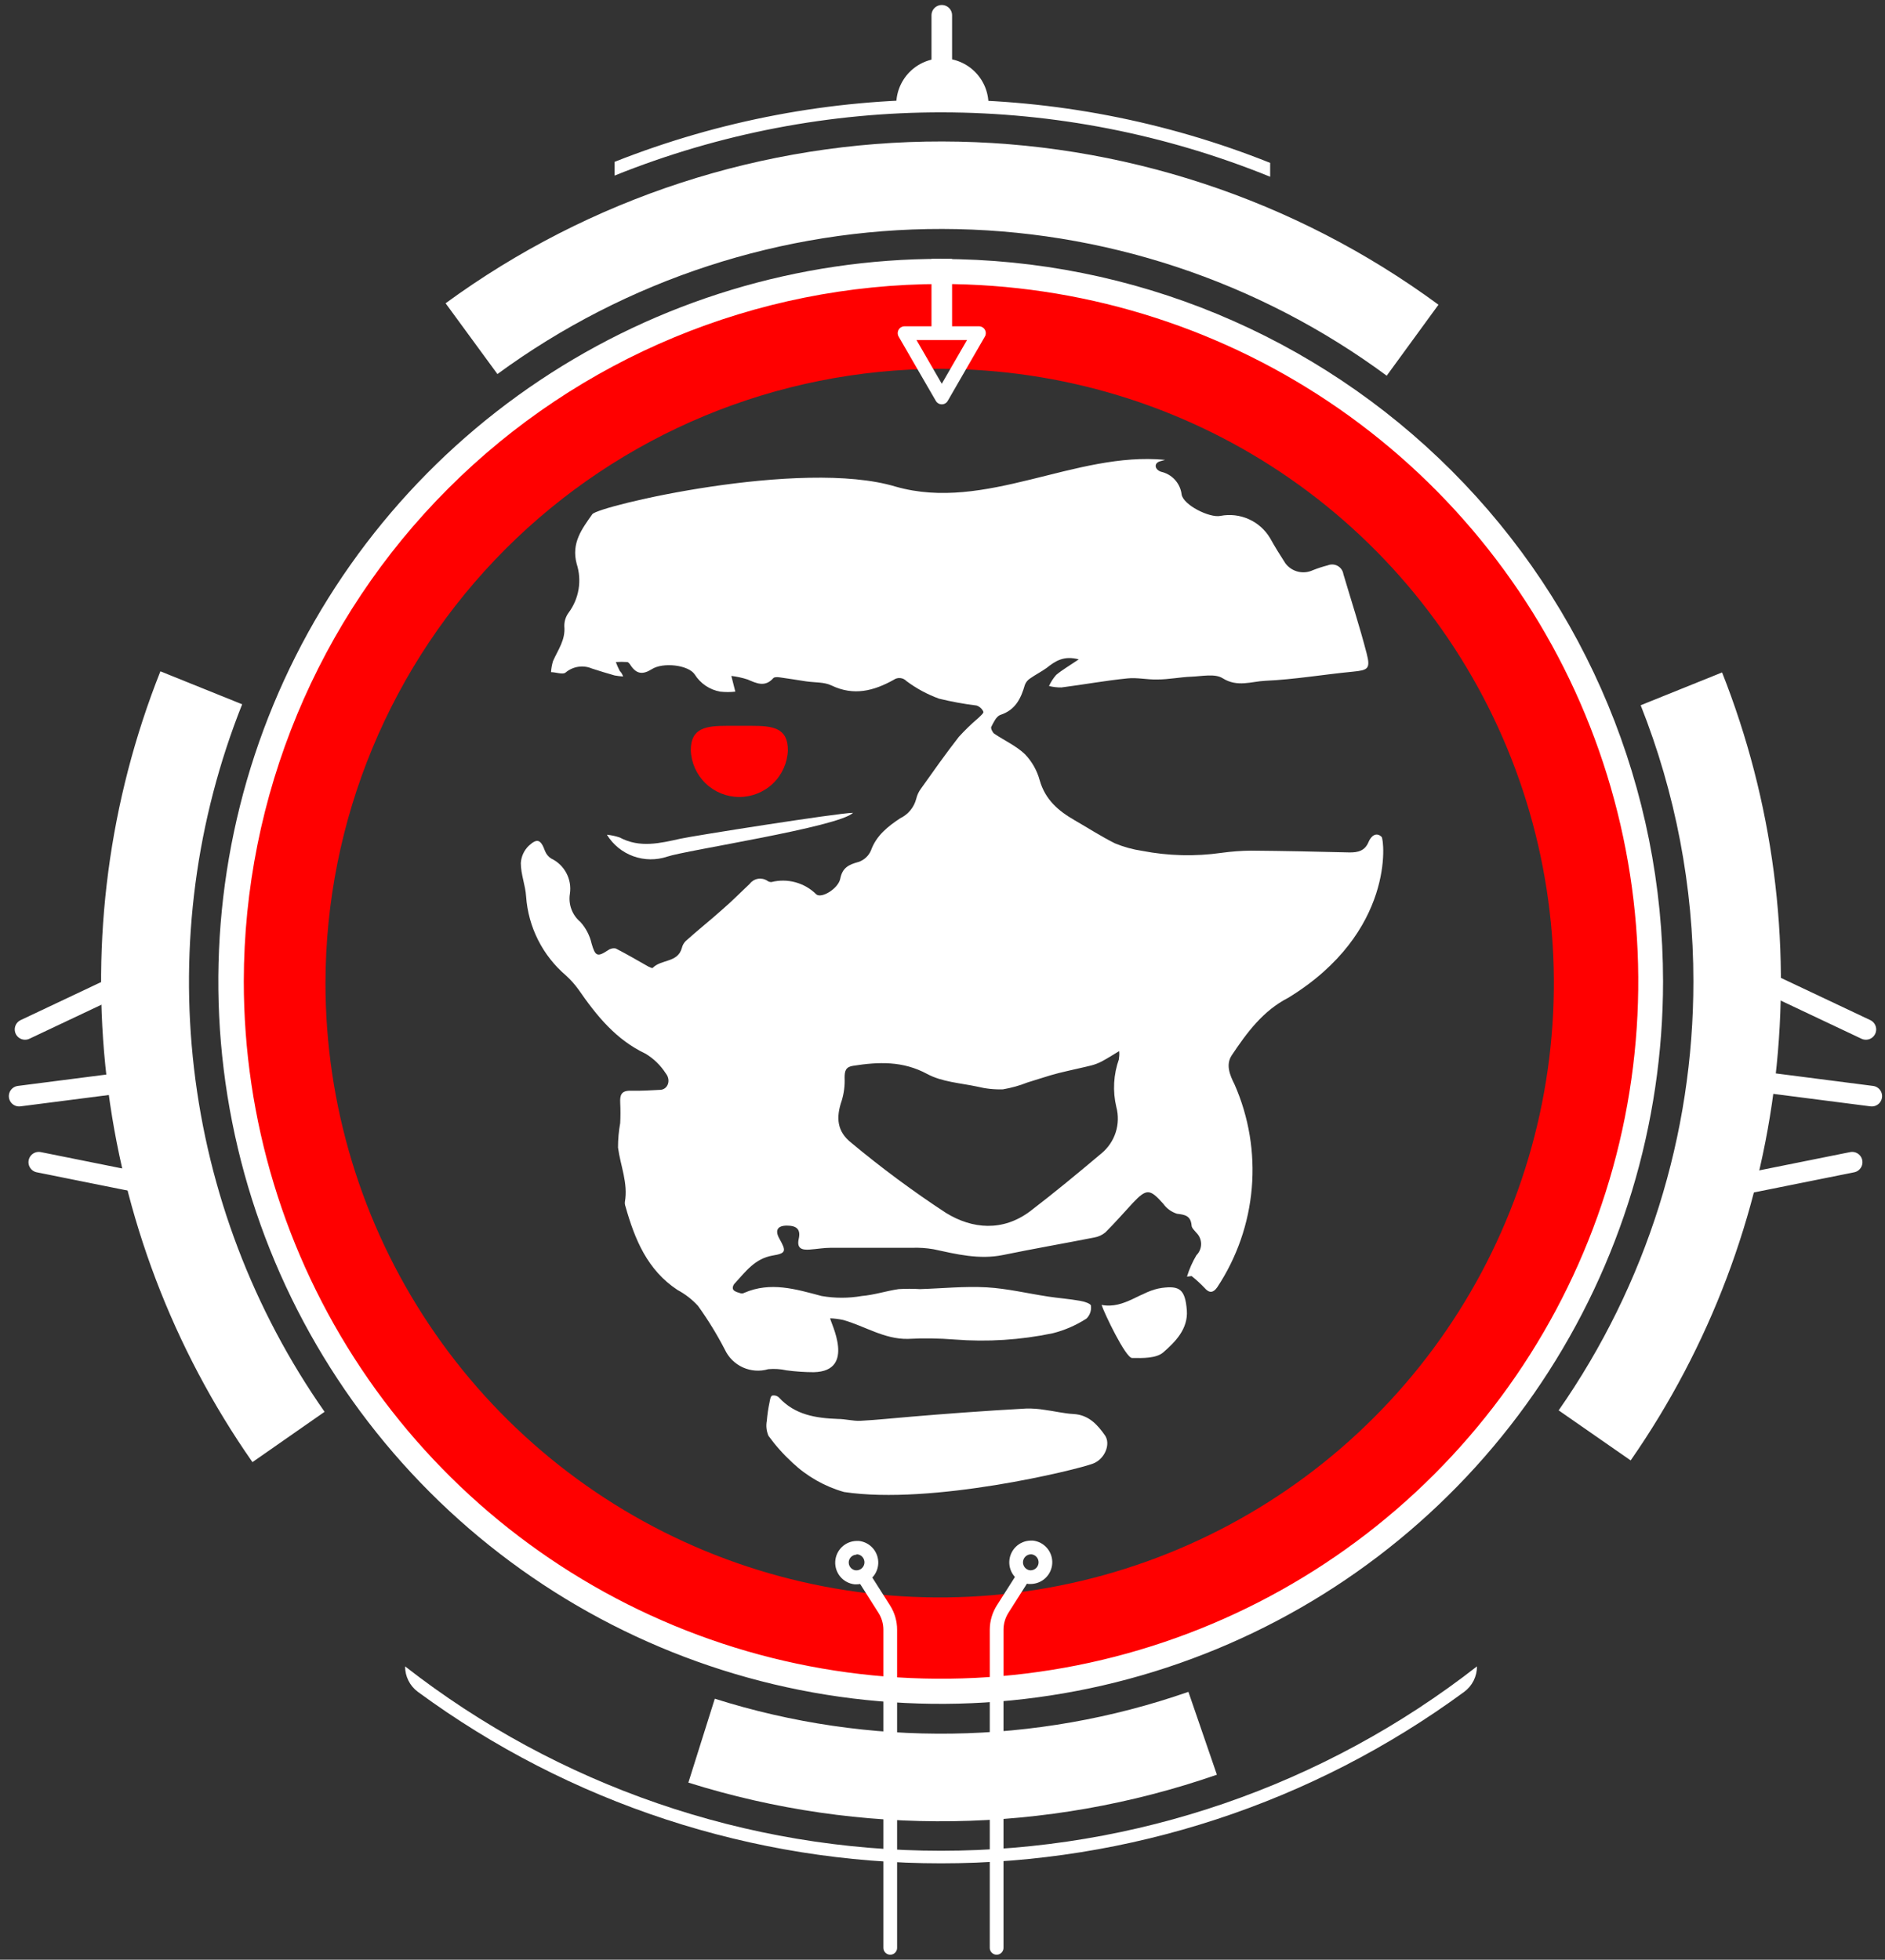 <svg width="355" height="369" viewBox="0 0 355 369" fill="none" xmlns="http://www.w3.org/2000/svg">
<rect x="0" y="0" width="355" height="369" fill="#333333" stroke="none"/>
<g clip-path="url(#clip0)">
<path d="M260.201 157.586C259.193 156.604 258.21 157.405 257.745 158.53C257.047 160.223 255.728 160.533 254.1 160.507C247.934 160.352 241.767 160.223 235.601 160.171C233.746 160.193 231.894 160.331 230.056 160.585C225.08 161.295 220.02 161.168 215.086 160.21C213.333 159.95 211.619 159.477 209.98 158.801C207.395 157.508 204.913 155.905 202.379 154.445C199.329 152.7 196.847 150.567 195.813 146.947C195.315 145.105 194.364 143.416 193.046 142.035C191.404 140.445 189.168 139.45 187.255 138.157C186.906 137.911 186.544 137.097 186.686 136.864C187.113 136.024 187.643 134.874 188.393 134.615C191.223 133.697 192.271 131.538 193.007 128.979C193.191 128.48 193.531 128.054 193.977 127.764C194.985 127.053 196.136 126.471 197.105 125.773C198.734 124.48 200.337 123.395 203.168 124.157C201.423 125.334 200.078 126.109 198.915 127.079C198.362 127.706 197.904 128.412 197.558 129.173C198.322 129.365 199.109 129.456 199.897 129.444C204.047 128.914 208.171 128.152 212.333 127.738C214.169 127.544 216.069 127.996 217.943 127.945C220.115 127.945 222.261 127.492 224.407 127.415C226.384 127.337 228.815 126.794 230.263 127.712C233.042 129.457 235.692 128.307 238.277 128.19C243.797 127.945 249.278 127.001 254.798 126.471C257.667 126.187 258.12 125.915 257.383 123.045C256.09 118.043 254.474 113.092 253.001 108.115C252.953 107.794 252.832 107.487 252.648 107.219C252.464 106.951 252.222 106.729 251.939 106.568C251.656 106.407 251.341 106.313 251.017 106.292C250.692 106.271 250.367 106.324 250.066 106.447C249.108 106.693 248.167 106.999 247.248 107.365C246.369 107.776 245.375 107.872 244.434 107.637C243.492 107.401 242.66 106.849 242.078 106.073C241.069 104.521 240.087 102.944 239.195 101.328C238.257 99.754 236.857 98.506 235.184 97.757C233.512 97.007 231.648 96.792 229.849 97.14C227.819 97.567 222.843 95.098 222.532 93.094C222.409 92.068 221.969 91.107 221.274 90.342C220.579 89.578 219.663 89.049 218.654 88.828C217.452 88.415 217.258 87.225 218.46 86.863L219.43 86.592C202.509 84.937 185.6 96.455 168.692 91.633C150.905 86.256 112.525 95.305 111.543 96.83C109.616 99.57 107.548 102.22 108.608 106.176C109.104 107.716 109.225 109.352 108.962 110.948C108.699 112.544 108.059 114.055 107.096 115.354C106.539 116.098 106.252 117.01 106.281 117.939C106.514 120.525 105.066 122.373 104.148 124.48C103.943 125.157 103.817 125.856 103.773 126.562C104.704 126.562 105.984 127.079 106.514 126.639C107.193 126.062 108.02 125.685 108.902 125.553C109.784 125.42 110.685 125.537 111.504 125.889C112.9 126.355 114.322 126.768 115.744 127.182C116.273 127.28 116.809 127.345 117.347 127.376C117.222 126.981 117.005 126.622 116.713 126.329C116.439 125.786 116.193 125.23 115.976 124.661C116.686 124.61 117.399 124.61 118.109 124.661C118.394 124.661 118.652 125.114 118.846 125.398C119.919 126.936 121.095 127.04 122.724 126.019C124.831 124.648 129.653 125.191 130.842 127.001C131.373 127.847 132.075 128.571 132.903 129.128C133.732 129.685 134.668 130.061 135.651 130.233C136.592 130.336 137.541 130.336 138.482 130.233L137.732 127.273C138.773 127.396 139.799 127.621 140.796 127.945C142.502 128.682 144.079 129.444 145.643 127.686C145.837 127.454 146.445 127.492 146.846 127.544C148.5 127.764 150.142 128.048 151.797 128.294C153.451 128.539 155.196 128.397 156.593 129.069C160.794 131.086 164.568 130.091 168.304 128.009C168.665 127.751 169.108 127.632 169.55 127.674C169.992 127.717 170.404 127.919 170.709 128.242C172.58 129.637 174.644 130.751 176.836 131.551C179.165 132.121 181.527 132.553 183.907 132.844C184.193 132.938 184.456 133.091 184.679 133.294C184.902 133.496 185.079 133.744 185.2 134.02C185.303 134.253 184.605 134.848 184.217 135.223C182.927 136.319 181.71 137.498 180.572 138.752C178.09 141.932 175.776 145.215 173.423 148.524C173.001 149.099 172.701 149.755 172.544 150.45C172.335 151.234 171.959 151.964 171.441 152.589C170.923 153.213 170.277 153.719 169.545 154.07C167.244 155.595 165.034 157.302 164.013 160.171C163.794 160.671 163.473 161.12 163.07 161.487C162.667 161.855 162.191 162.133 161.673 162.304C159.876 162.795 158.661 163.351 158.247 165.445C157.885 167.32 154.679 169.259 153.723 168.393C152.632 167.312 151.28 166.532 149.799 166.129C148.317 165.726 146.757 165.713 145.269 166.092C144.979 166.094 144.696 165.998 144.467 165.82C143.947 165.492 143.322 165.37 142.716 165.48C142.11 165.59 141.568 165.924 141.197 166.415C139.49 168.018 137.849 169.698 136.026 171.263C133.764 173.292 131.411 175.141 129.123 177.209C128.773 177.568 128.528 178.014 128.412 178.502C127.649 181.307 124.534 180.596 122.918 182.25C122.841 182.341 122.388 182.147 122.143 182.018C120.087 180.867 118.058 179.665 115.964 178.592C115.702 178.543 115.433 178.549 115.175 178.612C114.916 178.674 114.674 178.791 114.464 178.954C112.499 180.247 112.098 180.053 111.413 177.661C111.07 176.15 110.345 174.753 109.306 173.602C108.544 172.965 107.96 172.139 107.614 171.208C107.267 170.276 107.169 169.27 107.328 168.289C107.531 166.948 107.295 165.578 106.657 164.381C106.019 163.184 105.013 162.225 103.786 161.645C103.263 161.304 102.86 160.806 102.636 160.223C101.86 158.103 101.201 157.767 99.598 159.241C98.696 160.104 98.155 161.277 98.086 162.524C98.086 164.631 98.952 166.699 99.081 168.806C99.282 171.658 100.048 174.441 101.335 176.993C102.622 179.546 104.405 181.816 106.579 183.672C107.462 184.474 108.26 185.367 108.957 186.335C112.344 191.235 115.989 195.772 121.6 198.422C123.127 199.349 124.423 200.614 125.387 202.119C126.421 203.412 125.762 205.131 124.379 205.208C122.543 205.299 120.695 205.428 118.846 205.376C116.998 205.325 116.739 206.178 116.804 207.639C116.868 208.909 116.868 210.182 116.804 211.452C116.527 212.979 116.389 214.528 116.39 216.08C116.843 219.493 118.316 222.776 117.683 226.331C117.658 226.616 117.698 226.903 117.799 227.171C119.544 233.363 121.91 239.141 127.585 242.89C129.041 243.664 130.352 244.683 131.463 245.902C133.34 248.513 135.024 251.256 136.504 254.111C137.199 255.605 138.407 256.8 139.909 257.479C141.411 258.157 143.106 258.274 144.687 257.808C145.833 257.703 146.989 257.777 148.113 258.027C149.827 258.257 151.554 258.374 153.283 258.376C161.298 258.17 156.36 248.966 156.347 248.229C157.164 248.266 157.977 248.37 158.777 248.539C162.849 249.677 166.533 252.197 170.98 252.107C173.901 251.952 176.829 251.99 179.744 252.223C185.939 252.714 192.173 252.317 198.256 251.047C200.513 250.479 202.661 249.544 204.616 248.281C204.933 247.97 205.174 247.59 205.32 247.171C205.466 246.751 205.512 246.304 205.456 245.863C205.456 245.463 204.163 245.062 203.375 244.933C201.41 244.584 199.419 244.441 197.454 244.144C193.576 243.562 189.698 242.619 185.82 242.399C181.645 242.166 177.444 242.606 173.255 242.735C171.916 242.651 170.574 242.651 169.235 242.735C166.921 243.071 164.646 243.834 162.319 244.028C159.805 244.468 157.233 244.468 154.718 244.028C149.845 242.735 145.126 241.287 140.163 243.433C139.975 243.541 139.755 243.577 139.542 243.536C139.038 243.368 138.404 243.252 138.12 242.877C137.836 242.502 138.12 241.882 138.443 241.585C140.447 239.413 142.166 236.995 145.501 236.414C148.087 235.987 148.087 235.586 146.794 233.26C145.902 231.695 146.393 230.778 148.177 230.778C149.961 230.778 150.84 231.411 150.426 233.26C150.013 235.108 151.034 235.393 152.469 235.289C153.904 235.186 155.145 234.953 156.476 234.953C161.647 234.953 166.688 234.953 171.794 234.953C173.136 234.906 174.479 234.997 175.802 235.225C180.119 236.155 184.398 237.228 188.897 236.31C194.623 235.134 200.363 234.139 206.089 233.014C206.861 232.882 207.584 232.547 208.183 232.045C209.98 230.261 211.648 228.335 213.354 226.499C215.94 223.771 216.56 223.836 219.068 226.654C219.703 227.546 220.61 228.208 221.653 228.541C223.192 228.722 224.239 228.929 224.407 230.726C224.407 231.217 224.963 231.696 225.324 232.135C225.602 232.411 225.822 232.74 225.972 233.101C226.123 233.463 226.2 233.851 226.2 234.242C226.2 234.634 226.123 235.021 225.972 235.383C225.822 235.745 225.602 236.073 225.324 236.349C224.569 237.617 223.97 238.971 223.541 240.382L224.42 240.279C225.274 240.961 226.081 241.7 226.837 242.489C227.768 243.601 228.543 243.394 229.241 242.386C232.94 236.801 235.176 230.377 235.745 223.702C236.314 217.028 235.198 210.318 232.499 204.187C231.62 202.442 230.793 200.477 231.982 198.693C234.826 194.44 237.851 190.317 242.621 187.874C262.786 175.541 260.692 158.103 260.201 157.586ZM210.743 199.404C209.698 202.307 209.523 205.452 210.239 208.453C210.655 210.02 210.613 211.674 210.119 213.218C209.624 214.762 208.696 216.132 207.447 217.166C203.039 220.876 198.592 224.56 194.016 228.063C188.845 231.941 183.118 231.437 178.154 228.386C171.966 224.33 166.014 219.924 160.328 215.188C157.653 213.081 157.394 210.483 158.519 207.251C158.946 205.849 159.13 204.384 159.062 202.92C159.062 201.628 159.281 200.891 160.664 200.684C165.46 199.934 170.011 199.74 174.613 202.222C177.379 203.722 180.856 203.929 184.036 204.601C185.62 204.997 187.252 205.171 188.884 205.118C190.463 204.848 192.009 204.415 193.499 203.825C194.959 203.386 196.407 202.895 197.868 202.468C198.876 202.171 199.91 201.912 200.944 201.679C202.483 201.305 204.047 200.994 205.572 200.606C206.249 200.426 206.904 200.17 207.524 199.844C208.571 199.288 209.567 198.642 210.769 197.918C210.825 198.414 210.804 198.915 210.704 199.404H210.743Z" fill="white"/>
<path d="M158.958 280.936C155.322 279.903 151.988 278.01 149.237 275.417C147.57 273.885 146.058 272.192 144.726 270.362C144.34 269.467 144.232 268.476 144.415 267.518C144.512 266.341 144.684 265.17 144.933 264.015C145.01 263.576 145.114 262.916 145.411 262.787C145.639 262.735 145.877 262.741 146.103 262.804C146.329 262.867 146.535 262.986 146.704 263.149C149.715 266.432 153.658 267.027 157.795 267.182C159.217 267.182 160.639 267.596 162.048 267.531C165.228 267.363 168.395 267.014 171.575 266.756C174.755 266.497 178.245 266.2 181.58 265.967C185.458 265.696 189.401 265.424 193.305 265.217C194.439 265.196 195.572 265.278 196.692 265.463C198.514 265.696 200.324 266.148 202.147 266.251C205.004 266.394 206.684 268.242 208.106 270.285C209.205 271.887 208.106 274.718 205.857 275.585C202.793 276.761 175.466 283.431 158.958 280.936Z" fill="white"/>
<path d="M207.46 245.708C211.803 246.548 214.867 243.019 218.848 242.502C222.132 242.076 223.204 242.748 223.515 246.729C223.773 250.219 221.343 252.676 219.081 254.64C217.788 255.778 215.203 255.739 213.199 255.7C211.984 255.687 207.951 247.246 207.46 245.708Z" fill="white"/>
<path d="M114.296 157.172C115.114 157.253 115.921 157.427 116.7 157.69C120.488 159.719 124.314 158.775 128.154 157.922C130.739 157.353 157.885 153.075 160.652 153.049C157.976 155.725 129.188 160.094 125.672 161.296C123.589 161.998 121.329 161.972 119.263 161.223C117.196 160.474 115.445 159.046 114.296 157.172Z" fill="white"/>
<path d="M141.572 136.672H136.918C133.04 136.672 130.093 137.008 130.093 141.261C130.181 143.627 131.184 145.867 132.889 147.509C134.595 149.152 136.87 150.069 139.238 150.069C141.606 150.069 143.882 149.152 145.587 147.509C147.293 145.867 148.295 143.627 148.384 141.261C148.384 137.008 145.488 136.672 141.572 136.672Z" fill="#FF0000"/>
<path d="M176.965 61.697C201.375 61.697 225.237 68.935 245.534 82.496C265.831 96.057 281.65 115.332 290.993 137.883C300.335 160.435 302.781 185.25 298.021 209.192C293.261 233.133 281.508 255.126 264.249 272.388C246.99 289.65 225.001 301.408 201.06 306.173C177.12 310.938 152.304 308.498 129.75 299.16C107.197 289.822 87.919 274.006 74.353 253.713C60.788 233.419 53.545 209.558 53.54 185.148C53.571 152.421 66.583 121.042 89.723 97.898C112.862 74.754 144.238 61.735 176.965 61.697ZM176.965 51.355C150.51 51.355 124.648 59.2 102.651 73.897C80.654 88.595 63.508 109.485 53.383 133.926C43.258 158.367 40.608 185.262 45.767 211.209C50.926 237.157 63.664 260.992 82.369 279.701C101.074 298.409 124.906 311.151 150.853 316.316C176.799 321.48 203.695 318.835 228.138 308.714C252.581 298.594 273.474 281.452 288.176 259.458C302.877 237.464 310.727 211.604 310.732 185.148C310.735 167.579 307.278 150.182 300.557 133.95C293.836 117.718 283.984 102.968 271.562 90.544C259.14 78.12 244.393 68.264 228.162 61.54C211.931 54.816 194.534 51.355 176.965 51.355Z" fill="#FF0000"/>
<path d="M176.965 69.453C199.841 69.453 222.204 76.236 241.225 88.945C260.246 101.654 275.072 119.717 283.827 140.852C292.583 161.986 294.875 185.242 290.414 207.679C285.953 230.116 274.939 250.726 258.765 266.904C242.591 283.081 221.983 294.1 199.547 298.566C177.111 303.032 153.855 300.745 132.718 291.994C111.582 283.243 93.515 268.422 80.802 249.404C68.089 230.385 61.301 208.024 61.296 185.148C61.323 154.477 73.518 125.069 95.203 103.379C116.889 81.688 146.294 69.487 176.965 69.453ZM176.965 51.355C150.51 51.355 124.648 59.2 102.651 73.897C80.654 88.595 63.508 109.485 53.383 133.926C43.258 158.367 40.608 185.262 45.767 211.209C50.926 237.157 63.664 260.992 82.369 279.701C101.074 298.409 124.906 311.151 150.853 316.316C176.799 321.48 203.695 318.835 228.138 308.714C252.581 298.594 273.474 281.452 288.176 259.458C302.877 237.464 310.727 211.604 310.732 185.148C310.735 167.579 307.278 150.182 300.557 133.95C293.836 117.718 283.984 102.968 271.562 90.544C259.14 78.12 244.393 68.264 228.162 61.54C211.931 54.816 194.534 51.355 176.965 51.355Z" fill="#FF0000"/>
<path d="M177.224 53.475C203.195 53.475 228.582 61.177 250.176 75.605C271.77 90.034 288.6 110.542 298.539 134.536C308.478 158.53 311.078 184.932 306.011 210.404C300.945 235.875 288.439 259.273 270.074 277.637C251.71 296.001 228.313 308.507 202.841 313.574C177.369 318.64 150.967 316.04 126.973 306.101C102.979 296.163 82.472 279.332 68.043 257.738C53.614 236.145 45.913 210.757 45.913 184.786C45.951 149.972 59.797 116.594 84.415 91.977C109.032 67.36 142.41 53.513 177.224 53.475ZM177.224 48.744C150.314 48.731 124.006 56.699 101.625 71.64C79.245 86.581 61.798 107.823 51.491 132.68C41.185 157.538 38.481 184.893 43.723 211.287C48.965 237.681 61.917 261.927 80.94 280.959C99.963 299.992 124.204 312.955 150.595 318.209C176.986 323.464 204.343 320.773 229.205 310.479C254.067 300.184 275.318 282.747 290.269 260.374C305.221 238 313.201 211.695 313.201 184.786C313.198 148.72 298.872 114.132 273.373 88.626C247.874 63.12 213.29 48.784 177.224 48.77V48.744Z" fill="white"/>
<path d="M278.156 313.77C249.323 336.269 213.797 348.49 177.224 348.49C140.65 348.49 105.125 336.269 76.291 313.77C76.287 314.702 76.503 315.622 76.92 316.455C77.338 317.288 77.946 318.011 78.695 318.565C107.263 339.544 141.781 350.857 177.224 350.857C212.667 350.857 247.185 339.544 275.752 318.565C276.501 318.011 277.11 317.288 277.527 316.455C277.945 315.622 278.161 314.702 278.156 313.77Z" fill="white"/>
<path d="M45.538 132.587L30.207 126.408C20.546 150.724 17.072 177.057 20.098 203.046C23.123 229.035 32.553 253.866 47.542 275.312L61.128 265.837C47.697 246.654 39.246 224.432 36.539 201.172C33.831 177.911 36.95 154.342 45.616 132.587H45.538Z" fill="white"/>
<path d="M223.812 318.566C194.999 328.61 163.709 329.064 134.617 319.859L129.64 335.656C162.119 345.853 197.017 345.332 229.177 334.169L223.812 318.566Z" fill="white"/>
<path d="M318.915 184.786C318.933 213.677 310.075 241.875 293.539 265.566L307.1 274.989C321.979 253.594 331.338 228.852 334.342 202.965C337.346 177.078 333.903 150.849 324.318 126.615L308.987 132.794C315.551 149.342 318.92 166.984 318.915 184.786Z" fill="white"/>
<path d="M93.678 70.433C117.982 52.628 147.34 43.055 177.469 43.111C207.597 43.167 236.919 52.849 261.158 70.743L270.904 57.377C243.816 37.454 211.082 26.686 177.456 26.637C143.83 26.588 111.064 37.261 83.918 57.106L93.678 70.433Z" fill="white"/>
<path d="M161.285 292.673H161.453C161.649 292.691 161.839 292.748 162.013 292.841C162.186 292.935 162.338 293.062 162.461 293.216C162.642 293.437 162.756 293.705 162.791 293.988C162.826 294.271 162.78 294.559 162.658 294.817C162.536 295.075 162.344 295.294 162.103 295.448C161.863 295.601 161.583 295.683 161.298 295.685H161.143C160.752 295.636 160.397 295.435 160.154 295.125C159.912 294.815 159.803 294.421 159.85 294.03C159.897 293.67 160.075 293.34 160.349 293.102C160.622 292.864 160.974 292.734 161.337 292.738L161.285 292.673ZM161.337 290.152C160.294 290.166 159.297 290.577 158.546 291.301C157.796 292.025 157.35 293.008 157.299 294.049C157.248 295.09 157.596 296.112 158.272 296.906C158.947 297.699 159.9 298.206 160.936 298.322H161.35C162.393 298.311 163.393 297.902 164.145 297.179C164.897 296.456 165.346 295.474 165.398 294.432C165.451 293.39 165.104 292.367 164.429 291.571C163.753 290.776 162.8 290.269 161.763 290.152C161.621 290.139 161.479 290.139 161.337 290.152Z" fill="white"/>
<path d="M194.054 292.671H194.274C194.651 292.72 194.997 292.908 195.241 293.199C195.486 293.491 195.612 293.863 195.594 294.243C195.576 294.623 195.415 294.982 195.145 295.249C194.874 295.516 194.512 295.671 194.132 295.683H193.977C193.6 295.635 193.254 295.447 193.01 295.156C192.765 294.864 192.639 294.492 192.657 294.112C192.675 293.732 192.836 293.373 193.107 293.106C193.377 292.839 193.739 292.684 194.119 292.671H194.054ZM194.119 290.086C193.077 290.1 192.079 290.511 191.329 291.235C190.579 291.959 190.133 292.942 190.082 293.983C190.031 295.024 190.378 296.046 191.054 296.839C191.73 297.633 192.682 298.14 193.718 298.256H194.132C195.174 298.242 196.172 297.831 196.922 297.107C197.672 296.383 198.118 295.4 198.169 294.359C198.22 293.318 197.873 292.296 197.197 291.503C196.522 290.709 195.569 290.202 194.533 290.086C194.395 290.073 194.257 290.073 194.119 290.086Z" fill="white"/>
<path d="M239.208 30.671C199.587 14.846 155.414 14.777 115.744 30.477V33.062C155.368 17.113 199.641 17.192 239.208 33.282V30.671Z" fill="white"/>
<path d="M177.366 48.744V63.675" stroke="white" stroke-width="3.878" stroke-miterlimit="10"/>
<path d="M177.366 2.879V18.43" stroke="white" stroke-width="3.878" stroke-miterlimit="10" stroke-linecap="round"/>
<path d="M192.219 297.648L188.832 302.974C188.096 304.135 187.702 305.478 187.694 306.852V366.768" stroke="white" stroke-width="2.585" stroke-linecap="round" stroke-linejoin="round"/>
<path d="M163.134 297.648L166.52 302.974C167.262 304.132 167.657 305.478 167.658 306.852V366.768" stroke="white" stroke-width="2.585" stroke-linecap="round" stroke-linejoin="round"/>
<path d="M3.604 206.398L27.143 203.373" stroke="white" stroke-width="3.878" stroke-linecap="round" stroke-linejoin="round"/>
<path d="M7.301 218.836L30.84 223.567" stroke="white" stroke-width="3.878" stroke-linecap="round" stroke-linejoin="round"/>
<path d="M4.715 193.836L25.67 183.934" stroke="white" stroke-width="3.878" stroke-linecap="round" stroke-linejoin="round"/>
<path d="M352.512 206.398L328.985 203.373" stroke="white" stroke-width="3.878" stroke-linecap="round" stroke-linejoin="round"/>
<path d="M348.815 218.836L325.275 223.567" stroke="white" stroke-width="3.878" stroke-linecap="round" stroke-linejoin="round"/>
<path d="M351.4 193.836L330.445 183.934" stroke="white" stroke-width="3.878" stroke-linecap="round" stroke-linejoin="round"/>
<path d="M177.366 74.843L173.863 68.793L170.36 62.73H177.366H184.359L180.856 68.793L177.366 74.843Z" stroke="white" stroke-width="2.585" stroke-linecap="round" stroke-linejoin="round"/>
<path d="M186.156 20.008C186.156 21.094 168.795 21.094 168.795 20.008C168.75 18.84 168.942 17.675 169.357 16.582C169.773 15.49 170.405 14.493 171.216 13.65C172.026 12.808 172.999 12.138 174.074 11.68C175.15 11.222 176.307 10.986 177.476 10.986C178.645 10.986 179.802 11.222 180.877 11.68C181.953 12.138 182.925 12.808 183.736 13.65C184.546 14.493 185.178 15.49 185.594 16.582C186.01 17.675 186.201 18.84 186.156 20.008Z" fill="white"/>
</g>
<defs>
<clipPath id="clip0">
<rect width="354.195" height="367.122" fill="white" transform="translate(0.488 0.939)"/>
</clipPath>
</defs>
</svg>
